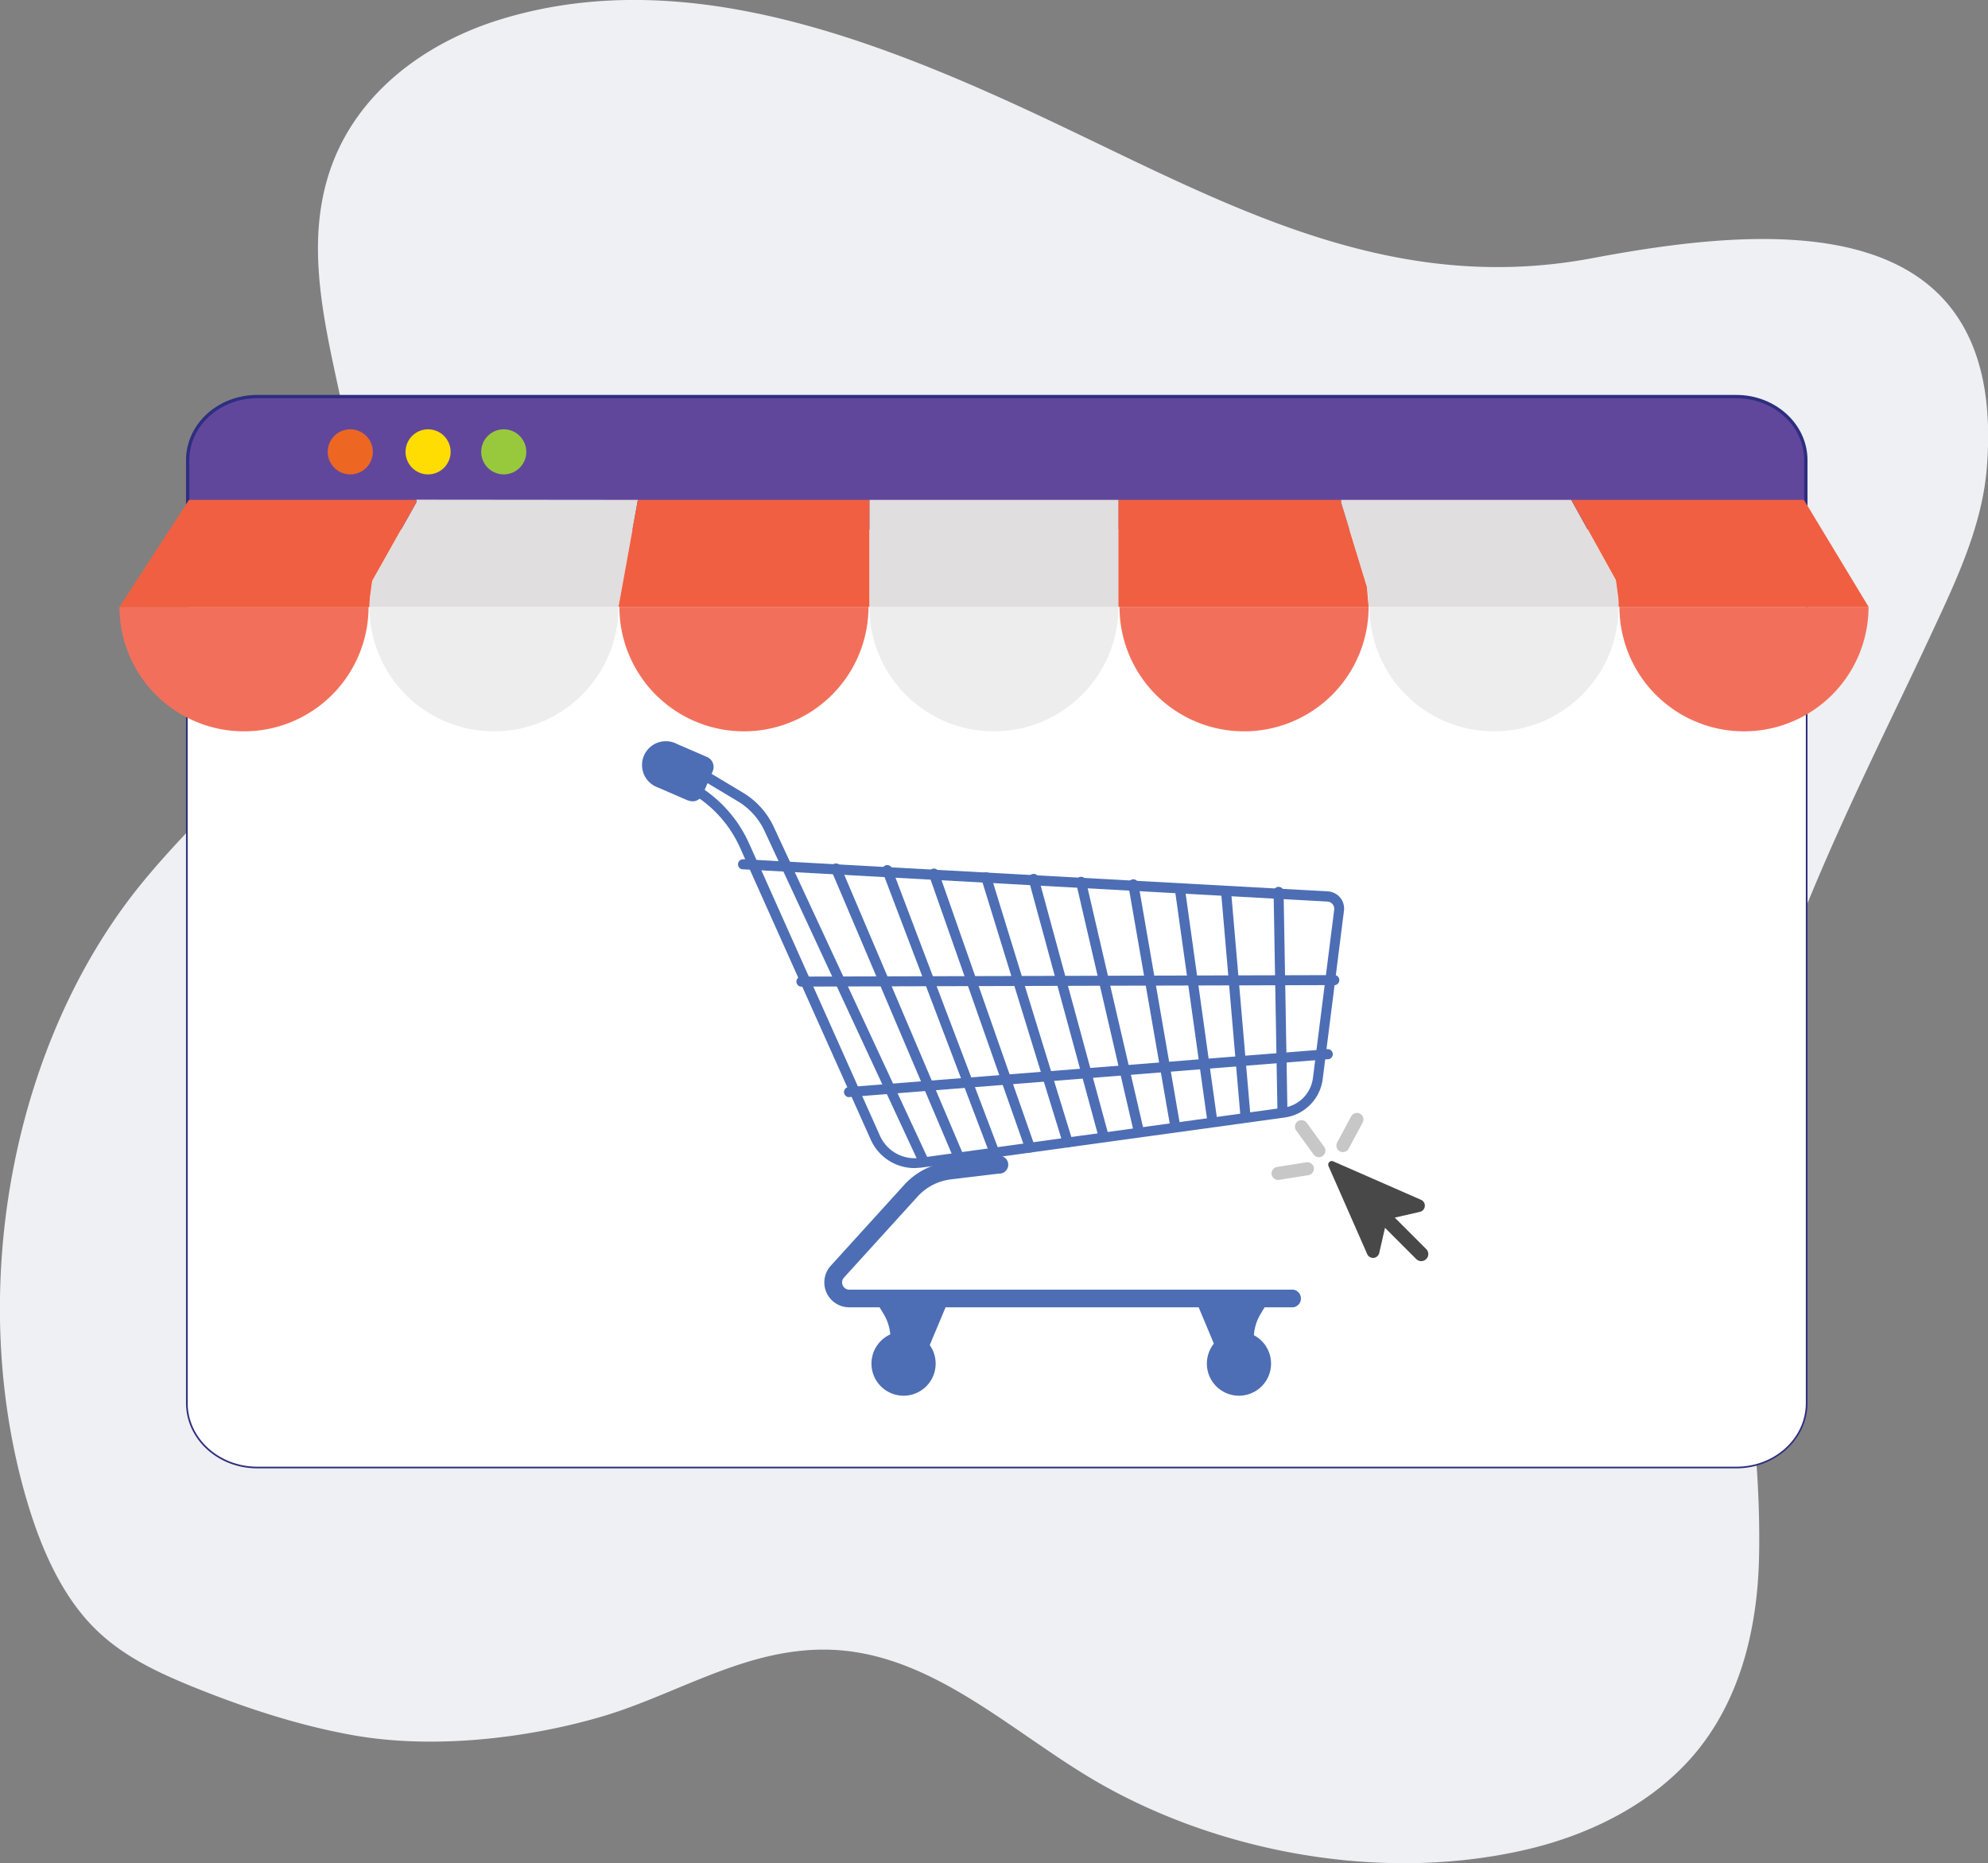 <svg xmlns="http://www.w3.org/2000/svg" xmlns:xlink="http://www.w3.org/1999/xlink" width="935.3" height="876.7" viewBox="0 0 935.3 876.7">
  <rect x="0" y="0" width="935.3" height="876.7" fill="#808080" stroke="none"/>
  <defs>
    <clipPath id="clip-path">
      <rect id="Rectangle_3652" data-name="Rectangle 3652" width="935.3" height="876.7" fill="none"/>
    </clipPath>
  </defs>
  <g id="Dropshipping-Step-1-Import" transform="translate(467.65 438.35)">
    <g id="Group_8415" data-name="Group 8415" transform="translate(-467.65 -438.35)" clip-path="url(#clip-path)">
      <path id="Path_17742" data-name="Path 17742" d="M374.4,777a102.8,102.8,0,0,1,15.7-.8c46.4,1.3,82.6,35.9,121.5,59.5,59.7,36.2,140.2,51,209.6,33.8,30-7.5,58.4-22.6,77.2-45.6,21.1-25.9,28.6-59.4,29.2-92,.8-41.6-4.7-84.3-11.8-125.3-16.5-94.9,52.1-220.8,91.6-305.7,12-25.8,24.9-52,27.3-80.3C945.2,95.5,830.9,106.1,749,121.5c-99.7,18.7-178.6-29.3-265-69.4C404.8,15.4,318.3-16.1,235.9,9c-34.9,10.6-70.3,34.9-82,75.5-16.9,58.6,22,121.7,13.8,182.8C159.2,331.5,104.6,369,66.6,415.7,6.6,489.3-15.6,603.5,11.2,701c6.7,24.3,16.6,48.3,33,64.8,13.2,13.3,29.6,20.9,45.9,27.6,24.9,10.1,50.4,18.5,76.4,23.1,36.8,6.5,80.5,1.7,116.2-8.7,30.8-9,59.4-26.8,91.6-30.8" fill="#eef0f3"/>
      <path id="Path_17743" data-name="Path 17743" d="M816.9,690.1H121c-18,0-32.7-13.4-32.7-29.9V216.5c0-16.5,14.6-29.9,32.7-29.9H816.9c18,0,32.7,13.4,32.7,29.9V660.2c0,16.5-14.6,29.9-32.7,29.9" fill="#61479c"/>
      <path id="Path_17744" data-name="Path 17744" d="M816.9,690.1H121c-18,0-32.7-13.4-32.7-29.9V216.5c0-16.5,14.6-29.9,32.7-29.9H816.9c18,0,32.7,13.4,32.7,29.9V660.2C849.6,676.7,834.9,690.1,816.9,690.1Z" fill="none" stroke="#2e2e80" stroke-miterlimit="10" stroke-width="1.56"/>
      <path id="Path_17745" data-name="Path 17745" d="M816.9,690.1H121c-18,0-32.7-13.4-32.7-29.9V279c0-16.5,14.6-29.9,32.7-29.9H816.9c18,0,32.7,13.4,32.7,29.9V660.2c0,16.5-14.6,29.9-32.7,29.9" fill="#fff"/>
      <path id="Path_17746" data-name="Path 17746" d="M175.4,212.6A10.6,10.6,0,1,1,164.8,202a10.6,10.6,0,0,1,10.6,10.6" fill="#ed6723"/>
      <path id="Path_17747" data-name="Path 17747" d="M212,212.6A10.6,10.6,0,1,1,201.4,202,10.6,10.6,0,0,1,212,212.6" fill="#ffdc02"/>
      <path id="Path_17748" data-name="Path 17748" d="M247.6,212.6A10.6,10.6,0,1,1,237,202a10.6,10.6,0,0,1,10.6,10.6" fill="#98c93c"/>
      <path id="Path_17749" data-name="Path 17749" d="M526.2,285.5a58.6,58.6,0,1,1-117.2,0Z" fill="#eeedee"/>
      <path id="Path_17750" data-name="Path 17750" d="M643.9,285.5a58.6,58.6,0,1,1-117.2,0Z" fill="#f2705b"/>
      <path id="Path_17751" data-name="Path 17751" d="M761.5,285.5a58.6,58.6,0,1,1-117.2,0Z" fill="#eeedee"/>
      <path id="Path_17752" data-name="Path 17752" d="M879.1,285.5a58.6,58.6,0,1,1-117.2,0" fill="#f2705b"/>
      <path id="Path_17753" data-name="Path 17753" d="M173.4,285.5a58.6,58.6,0,1,1-117.2,0" fill="#f2705b"/>
      <path id="Path_17754" data-name="Path 17754" d="M291,285.5a58.6,58.6,0,1,1-117.2,0Z" fill="#eeedee"/>
      <path id="Path_17755" data-name="Path 17755" d="M408.6,285.5a58.6,58.6,0,1,1-117.2,0Z" fill="#f2705b"/>
      <path id="Path_17756" data-name="Path 17756" d="M300.1,235.2,291,285.5H173.9a29.538,29.538,0,0,1,.2-4.2l1.1-8.1,20.7-36.8v-1.3Z" fill="#e0dede"/>
      <path id="Path_17757" data-name="Path 17757" d="M88.9,235.2H195.8v1.3l-20.7,36.8-1.1,8.1c-.1,1.4-.2,2.8-.2,4.2H56.2Z" fill="#f05f42"/>
      <path id="Path_17758" data-name="Path 17758" d="M409.1,235.2v50.3H291l9.1-50.3Z" fill="#f05f42"/>
      <rect id="Rectangle_3651" data-name="Rectangle 3651" width="117.2" height="50.31" transform="translate(409.1 235.2)" fill="#e0dede"/>
      <path id="Path_17759" data-name="Path 17759" d="M643.9,285.5H526.2V235.2H631v1.3L643.1,276Z" fill="#f05f42"/>
      <path id="Path_17760" data-name="Path 17760" d="M761.5,285.5H643.9a61.106,61.106,0,0,0-.8-9.5L631,236.5v-1.3H739.2l20.9,37.7,1.2,8.7c.1,1.3.1,2.6.1,3.9" fill="#e0dede"/>
      <path id="Path_17761" data-name="Path 17761" d="M879.1,285.5H761.5c0-1.3,0-2.6-.1-3.9l-1.2-8.7-20.9-37.7H848.7Z" fill="#f05f42"/>
      <path id="Path_17762" data-name="Path 17762" d="M440.2,641.6a15.1,15.1,0,1,1-15.1-15.1,15.1,15.1,0,0,1,15.1,15.1" fill="#4d6eb4"/>
      <path id="Path_17763" data-name="Path 17763" d="M598,641.6a15.1,15.1,0,1,1-15.1-15.1A15.1,15.1,0,0,1,598,641.6" fill="#4d6eb4"/>
      <path id="Path_17764" data-name="Path 17764" d="M563.1,613.1l13.1,31.3a7.8,7.8,0,0,0,15-4.2l-1.1-7.1a22.5,22.5,0,0,1,3-14.9l3.5-5.8Z" fill="#4d6eb4"/>
      <path id="Path_17765" data-name="Path 17765" d="M445.7,613.1l-13.1,31.3a7.8,7.8,0,0,1-15-4.2l1.1-7.1a22.5,22.5,0,0,0-3-14.9l-3.5-5.8Z" fill="#4d6eb4"/>
      <path id="Path_17766" data-name="Path 17766" d="M608.5,615.1H399.4a11.7,11.7,0,0,1-8.6-19.5l34.6-38.1a33.7,33.7,0,0,1,21-10.8l22.5-2.7a4.2,4.2,0,1,1,1,8.2l-22.5,2.7a25.4,25.4,0,0,0-15.8,8.2L397,601.2a3.4,3.4,0,0,0,2.5,5.6h209a4.2,4.2,0,0,1,0,8.3" fill="#4d6eb4"/>
      <path id="Path_17767" data-name="Path 17767" d="M430.2,549.6a22.6,22.6,0,0,1-20.5-13.3L352.8,409.2,349,409a2.4,2.4,0,0,1,.3-4.7h1.3l-2.5-5.6a56.2,56.2,0,0,0-25.7-27l-4.5-2.3a2.4,2.4,0,0,1,2.2-4.2l4.5,2.3a61,61,0,0,1,27.8,29.3l3.5,7.8,268.8,14.8a8.1,8.1,0,0,1,7.6,9.1l-10,79.2a20.9,20.9,0,0,1-17.9,18.1L433.3,549.4l-3.1.2m-72-140.1L414,534.4a17.9,17.9,0,0,0,18.7,10.4l171.2-23.6a16.2,16.2,0,0,0,13.8-14l10-79.2a3.4,3.4,0,0,0-3.1-3.8Z" fill="#4d6eb4"/>
      <path id="Path_17768" data-name="Path 17768" d="M434.5,548.6a2.4,2.4,0,0,1-2.2-1.4L359.7,391a32,32,0,0,0-12.6-14l-24.9-14.9a2.4,2.4,0,0,1,2.4-4.1l25,15A36.7,36.7,0,0,1,364,389l72.6,156.2a2.4,2.4,0,0,1-1.2,3.2l-1,.2" fill="#4d6eb4"/>
      <path id="Path_17769" data-name="Path 17769" d="M451,546.7a2.4,2.4,0,0,1-2.2-1.4L391.1,409.5a2.4,2.4,0,0,1,4.4-1.9l57.7,135.7a2.4,2.4,0,0,1-1.3,3.1l-.9.2" fill="#4d6eb4"/>
      <path id="Path_17770" data-name="Path 17770" d="M467.5,543.5a2.4,2.4,0,0,1-2.2-1.5L415.4,410.7a2.4,2.4,0,1,1,4.4-1.7l49.8,131.3a2.4,2.4,0,0,1-1.4,3.1l-.8.2" fill="#4d6eb4"/>
      <path id="Path_17771" data-name="Path 17771" d="M484.6,542.4a2.4,2.4,0,0,1-2.2-1.6L437.2,412.1a2.4,2.4,0,1,1,4.5-1.6l45.1,128.7a2.4,2.4,0,0,1-1.5,3h-.8" fill="#4d6eb4"/>
      <path id="Path_17772" data-name="Path 17772" d="M502.4,539.9a2.4,2.4,0,0,1-2.3-1.7L461.6,413.1a2.4,2.4,0,0,1,4.5-1.4l38.5,125.1a2.4,2.4,0,0,1-1.6,3h-.7" fill="#4d6eb4"/>
      <path id="Path_17773" data-name="Path 17773" d="M519.1,536.6a2.4,2.4,0,0,1-2.3-1.8L484.1,414.5a2.4,2.4,0,1,1,4.6-1.2l32.7,120.3a2.4,2.4,0,0,1-1.7,2.9h-.6" fill="#4d6eb4"/>
      <path id="Path_17774" data-name="Path 17774" d="M535.8,534.8a2.4,2.4,0,0,1-2.3-1.8L506.2,415.1a2.4,2.4,0,0,1,4.6-1.1l27.3,117.8a2.4,2.4,0,0,1-1.8,2.8h-.5" fill="#4d6eb4"/>
      <path id="Path_17775" data-name="Path 17775" d="M552.9,532.2a2.4,2.4,0,0,1-2.3-2L530.9,416.8a2.4,2.4,0,1,1,4.7-.8l19.6,113.4a2.4,2.4,0,0,1-1.9,2.7h-.4" fill="#4d6eb4"/>
      <path id="Path_17776" data-name="Path 17776" d="M570.4,530.1a2.4,2.4,0,0,1-2.3-2L552.7,418.2a2.4,2.4,0,0,1,4.7-.7l15.3,109.8a2.4,2.4,0,0,1-2,2.7h-.3" fill="#4d6eb4"/>
      <path id="Path_17777" data-name="Path 17777" d="M586,527.5a2.4,2.4,0,0,1-2.4-2.2l-9.1-105.4a2.4,2.4,0,0,1,4.7-.4l9.1,105.4a2.4,2.4,0,0,1-2.2,2.6H586" fill="#4d6eb4"/>
      <path id="Path_17778" data-name="Path 17778" d="M603.4,525a2.4,2.4,0,0,1-2.4-2.3l-1.8-102.5a2.4,2.4,0,1,1,4.7-.1l1.8,102.5a2.4,2.4,0,0,1-2.3,2.4h0" fill="#4d6eb4"/>
      <path id="Path_17779" data-name="Path 17779" d="M376.6,464.2a2.4,2.4,0,0,1,0-4.7l251.6-.7h0a2.4,2.4,0,0,1,0,4.7Z" fill="#4d6eb4"/>
      <path id="Path_17780" data-name="Path 17780" d="M399.1,516.2a2.4,2.4,0,0,1-.2-4.7L624,493.7a2.4,2.4,0,1,1,.4,4.7L399.3,516.2h-.2" fill="#4d6eb4"/>
      <path id="Path_17781" data-name="Path 17781" d="M323.8,376.7l-14.3-6.2a11.2,11.2,0,1,1,8.9-20.5l14.3,6.2a5.1,5.1,0,0,1,2.6,6.7L330.5,374a5.1,5.1,0,0,1-6.7,2.6" fill="#4d6eb4"/>
      <path id="Path_17782" data-name="Path 17782" d="M670.9,587.6l-14.7-14.7,11.8-2.7a3,3,0,0,0,.5-5.7l-41.3-18.1a1.7,1.7,0,0,0-2.2,2.2L643.2,590a3,3,0,0,0,5.7-.5l2.7-11.8,14.7,14.7a3.323,3.323,0,0,0,4.7-4.7" fill="#494848"/>
      <line id="Line_1378" data-name="Line 1378" y1="12.3" x2="6.6" transform="translate(631.8 526.7)" fill="none" stroke="#c7c7c7" stroke-linecap="round" stroke-miterlimit="10" stroke-width="6.14"/>
      <line id="Line_1379" data-name="Line 1379" x1="8.2" y1="11.3" transform="translate(612.3 530.1)" fill="none" stroke="#c7c7c7" stroke-linecap="round" stroke-miterlimit="10" stroke-width="6.14"/>
      <line id="Line_1380" data-name="Line 1380" x1="13.8" y2="2.2" transform="translate(601.3 549.9)" fill="none" stroke="#c7c7c7" stroke-linecap="round" stroke-miterlimit="10" stroke-width="6.14"/>
    </g>
  </g>
</svg>
